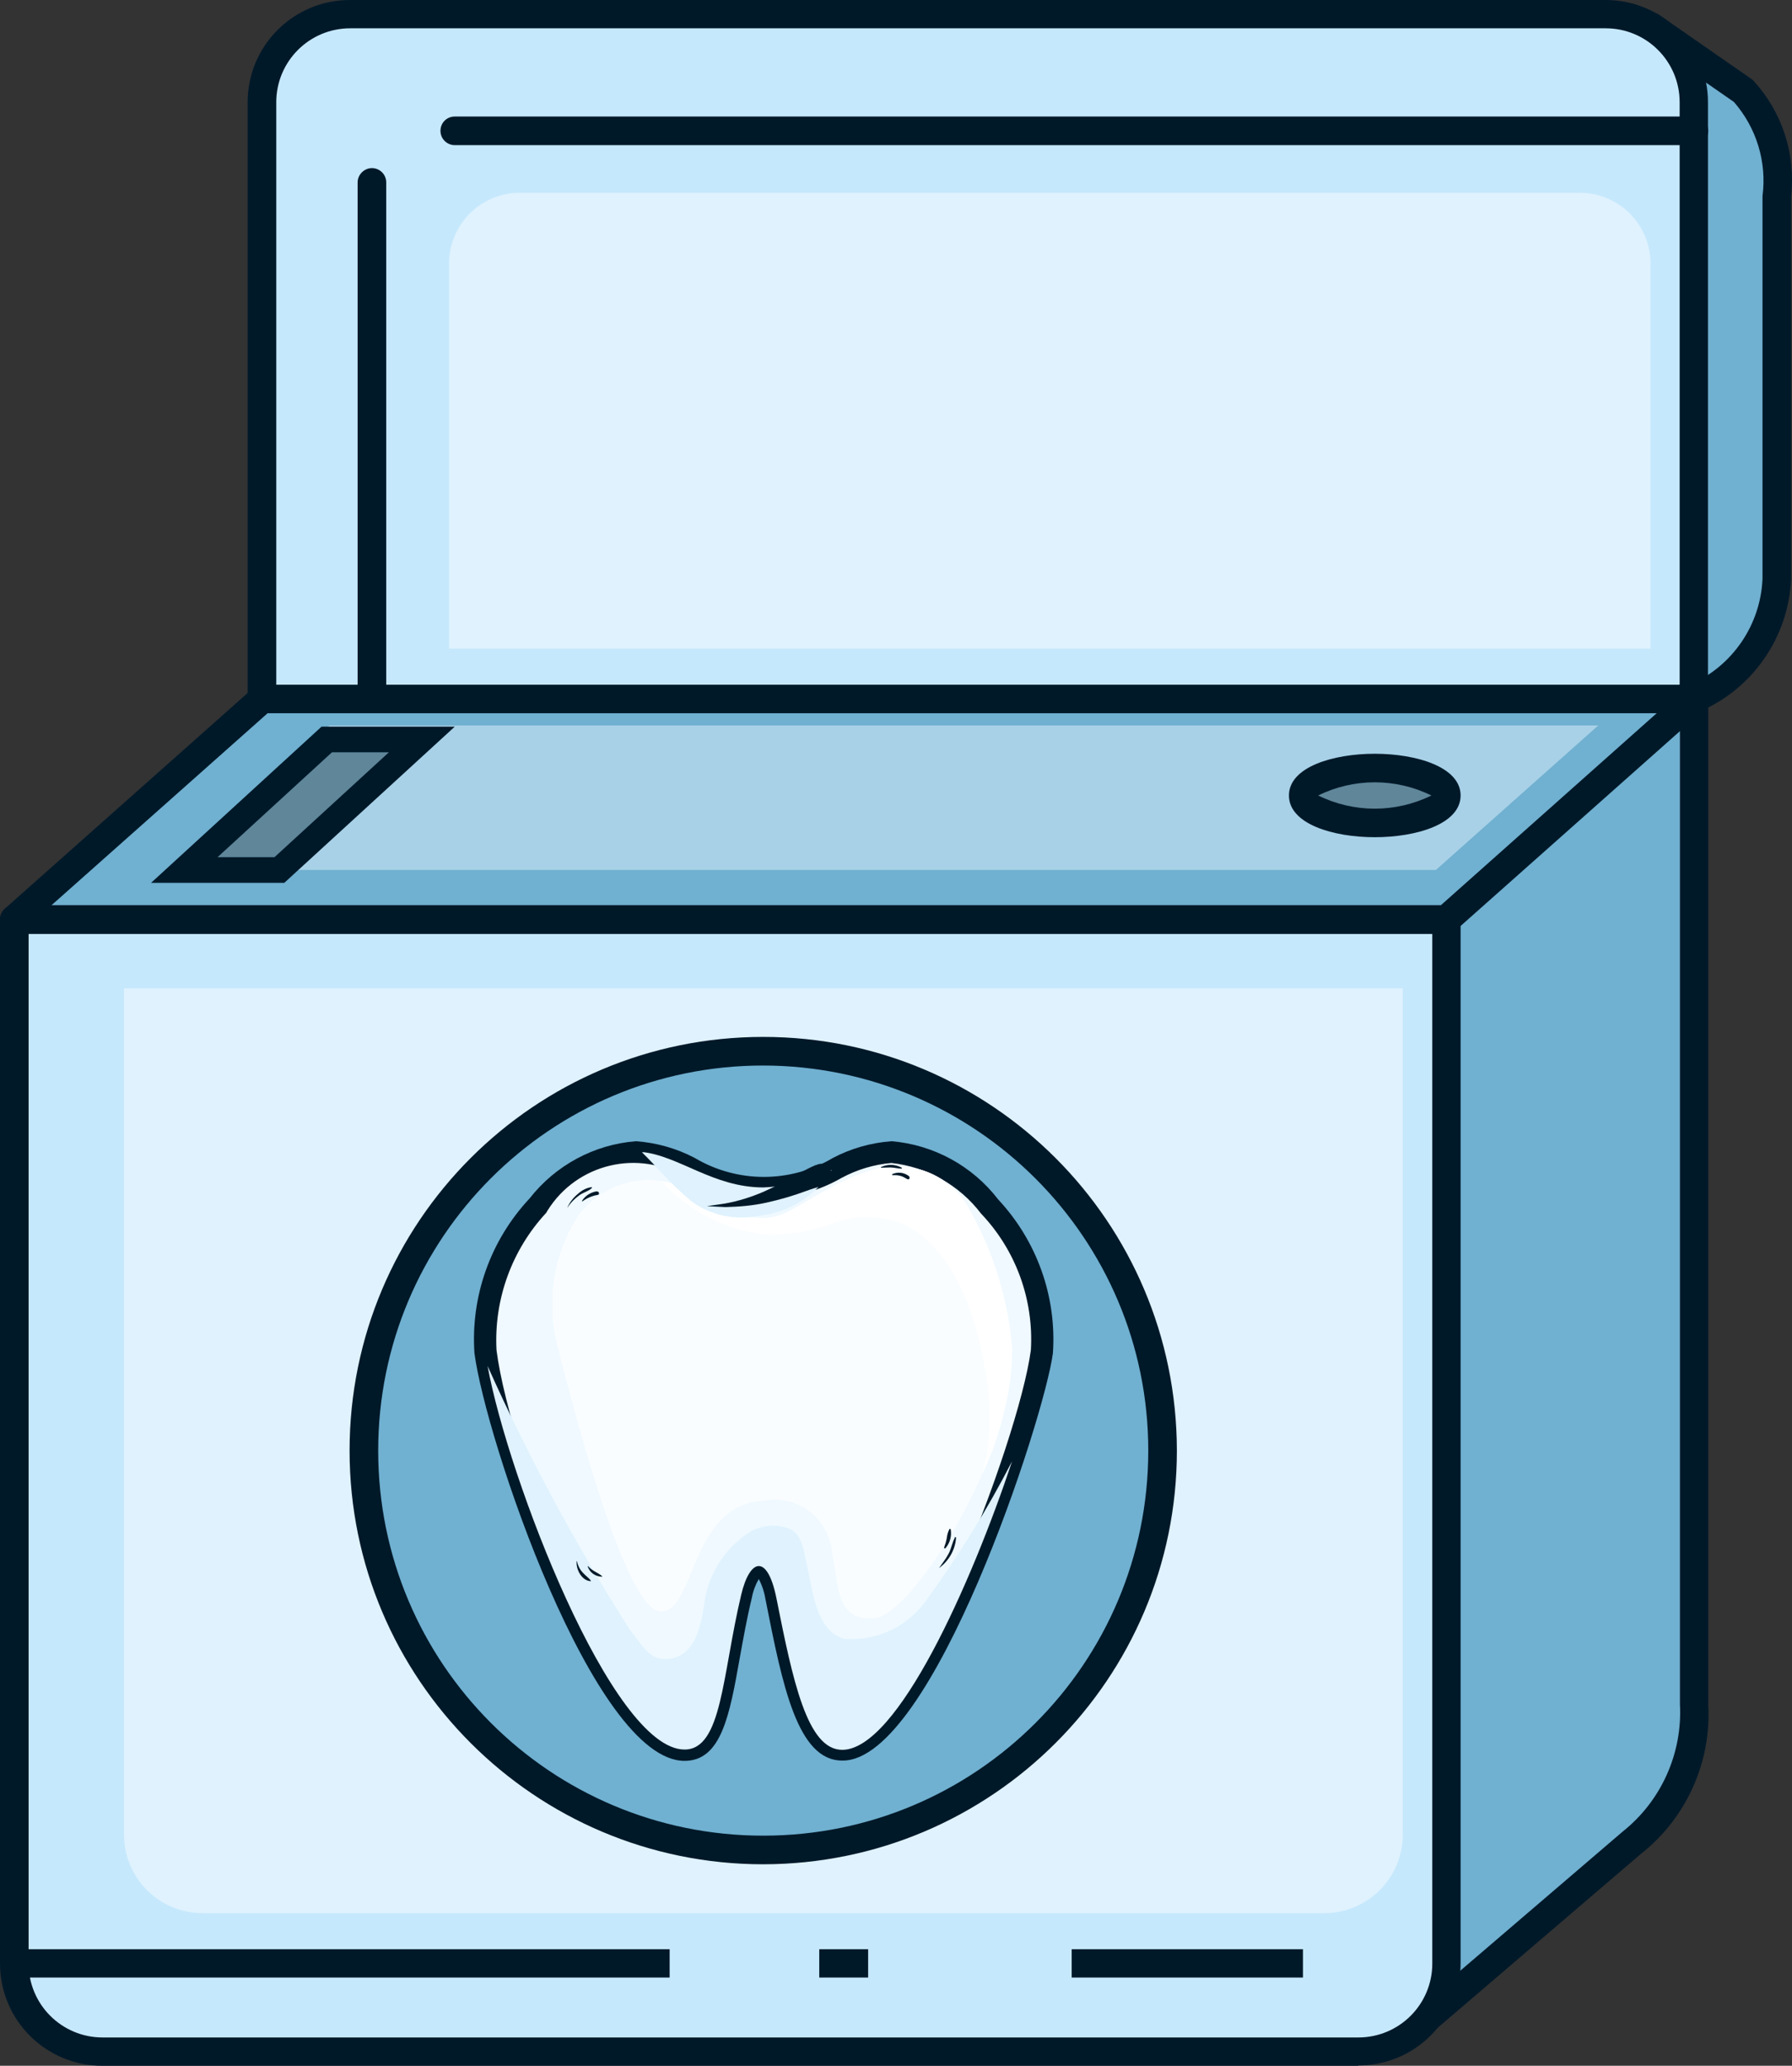 <?xml version="1.0" encoding="UTF-8"?><svg id="Layer_2" xmlns="http://www.w3.org/2000/svg" xmlns:xlink="http://www.w3.org/1999/xlink" viewBox="0 0 60.13 69.31"><rect x="0" y="0" width="60.13" height="69.31" fill="#333333" stroke="none"/><defs><style>.cls-1{clip-path:url(#clippath-2);}.cls-1,.cls-2,.cls-3,.cls-4,.cls-5,.cls-6,.cls-7{fill:none;}.cls-8{fill:#fff;}.cls-2{opacity:.7;}.cls-9{fill:#c6e8fc;}.cls-10{fill:#70b0d0;}.cls-11{fill:#dff2fe;}.cls-12{fill:#eff9ff;}.cls-3{clip-path:url(#clippath-3);}.cls-4{opacity:.5;}.cls-13{fill:#001929;}.cls-6{clip-path:url(#clippath);}.cls-7{clip-path:url(#clippath-1);}.cls-14{fill:#5f8699;}</style><clipPath id="clippath"><rect class="cls-5" x="5.61" y="24.34" width="48.02" height="4.85"/></clipPath><clipPath id="clippath-1"><rect class="cls-5" x="18.54" y="39.13" width="15.41" height="15.17"/></clipPath><clipPath id="clippath-2"><rect class="cls-5" x="21.53" y="38.66" width="6.38" height="2.19"/></clipPath><clipPath id="clippath-3"><rect class="cls-5" x="16.36" y="45.84" width="17.6" height="12.87"/></clipPath></defs><g id="Layer_1-2"><path id="Path_18754" class="cls-10" d="m56.85,23.43c1.6-.7,2.68-2.25,2.77-4V6.58c.16-1.28-.26-2.57-1.12-3.53l-3.11-2.16S17.11,3.9,17.11,5.53v17.9h39.74Z"/><path id="Path_18755" class="cls-13" d="m56.85,23.9H17.11c-.26,0-.48-.21-.48-.48h0V5.53c0-.68,0-1.45,19.57-3.41,9.46-.95,19.05-1.7,19.15-1.71.11-.01.22.02.31.08l3.11,2.16s.05.04.07.06c.96,1.05,1.42,2.46,1.26,3.87v12.85c-.09,1.95-1.28,3.67-3.06,4.44-.06.02-.12.04-.19.04m-39.26-.95h39.15c1.4-.63,2.33-1.99,2.4-3.53V6.58c.15-1.14-.2-2.29-.96-3.16l-2.94-2.04c-13.71,1.08-35.63,3.18-37.66,4.33v17.25Z"/><path id="Path_18756" class="cls-9" d="m56.85,28.6V3.44c0-1.63-1.32-2.96-2.96-2.96H11.75c-1.63,0-2.96,1.32-2.96,2.96h0v25.17h48.05Z"/><path id="Path_18757" class="cls-13" d="m56.84,29.08H8.79c-.26,0-.48-.21-.48-.48h0V3.43c0-1.9,1.54-3.43,3.43-3.43h42.14c1.9,0,3.43,1.54,3.43,3.43v25.17c0,.26-.21.48-.48.48h0m-47.57-.96h47.1V3.43c0-1.37-1.11-2.48-2.48-2.48H11.75c-1.37,0-2.48,1.11-2.48,2.48v24.69Z"/><path id="Path_18758" class="cls-11" d="m55.38,21.76v-13.04c-.07-1.31-1.18-2.31-2.48-2.25H17.55c-1.31-.06-2.41.95-2.48,2.25v13.04h40.32Z"/><path id="Path_18759" class="cls-10" d="m8.79,23.46v40.32c0,1.63,38.27,4.64,38.27,4.64l7.69-6.58c1.41-1.12,2.19-2.85,2.09-4.65V23.46H8.79Z"/><path id="Path_18760" class="cls-13" d="m47.07,68.9h-.04c-.1,0-9.68-.76-19.15-1.71-19.57-1.96-19.57-2.73-19.57-3.41V23.46c0-.26.21-.48.48-.48h48.05c.26,0,.48.21.48.48h0v33.73c.11,1.94-.74,3.82-2.27,5.02l-7.68,6.57c-.09.07-.2.11-.31.11m-37.79-5.29c2.02,1.15,23.92,3.24,37.63,4.32l7.54-6.46c1.3-1.03,2.02-2.63,1.93-4.29V23.94H9.27v39.67Z"/><path id="Path_18761" class="cls-9" d="m.48,30.85v35.02c0,1.63,1.32,2.96,2.96,2.96h42.14c1.63,0,2.96-1.32,2.96-2.96h0V30.85H.48Z"/><path id="Path_18762" class="cls-13" d="m45.57,69.31H3.43c-1.9,0-3.43-1.54-3.43-3.43V30.85c0-.26.21-.48.48-.48h48.05c.26,0,.48.21.48.48h0v35.02c0,1.9-1.54,3.43-3.43,3.43M.96,31.33v34.55c0,1.37,1.11,2.48,2.48,2.48h42.14c1.37,0,2.48-1.11,2.48-2.48V31.33H.96Z"/><path id="Path_18763" class="cls-11" d="m4.16,33.16v28.39c0,1.46,1.18,2.64,2.64,2.64h37.63c1.46,0,2.64-1.18,2.64-2.64v-28.39H4.16Z"/><rect id="Rectangle_5583" class="cls-13" x=".48" y="65.4" width="21.99" height=".95"/><rect id="Rectangle_5584" class="cls-13" x="27.49" y="65.4" width="1.64" height=".95"/><rect id="Rectangle_5585" class="cls-13" x="35.96" y="65.4" width="7.76" height=".95"/><path id="Path_18764" class="cls-10" d="m48.53,30.85H.48l8.32-7.39h48.05l-8.32,7.39Z"/><path id="Path_18765" class="cls-13" d="m48.53,31.33H.48C.21,31.33,0,31.11,0,30.85c0-.14.06-.27.16-.36l8.32-7.39c.09-.08.2-.12.32-.12h48.05c.26,0,.48.21.48.48,0,.14-.06.27-.16.36l-8.32,7.39c-.09.08-.2.12-.32.12m-46.8-.96h46.62l7.24-6.44H8.98l-7.25,6.44Z"/><g id="Group_10108" class="cls-4"><g id="Group_10107"><g class="cls-6"><g id="Group_10106"><path id="Path_18766" class="cls-11" d="m48.18,29.19l5.45-4.85H11.06l-5.45,4.85h42.57Z"/></g></g></g></g><path id="Path_18767" class="cls-14" d="m48.53,26.69c0,.51-1.08.93-2.4.93s-2.4-.41-2.4-.93,1.08-.92,2.4-.92,2.4.41,2.4.92"/><path id="Path_18768" class="cls-13" d="m46.13,28.09c-1.39,0-2.88-.44-2.88-1.4s1.49-1.4,2.88-1.4,2.88.44,2.88,1.4-1.49,1.4-2.88,1.4m-1.9-1.4c1.2.59,2.6.59,3.8,0-1.2-.59-2.6-.59-3.8,0"/><path id="Path_18769" class="cls-14" d="m9.38,29.19h-3.19l4.78-4.38h3.19l-4.78,4.38Z"/><path id="Path_18770" class="cls-13" d="m9.54,29.62h-4.47l5.72-5.24h4.47l-5.72,5.24Zm-2.24-.86h1.91l3.84-3.52h-1.91l-3.84,3.52Z"/><path id="Path_18772" class="cls-13" d="m56.85,4.87H15.26c-.26,0-.48-.21-.48-.48s.21-.48.48-.48h41.58c.26,0,.48.21.48.48s-.21.48-.48.48"/><path id="Path_18773" class="cls-13" d="m12.48,23.91c-.26,0-.48-.21-.48-.48V6.12c0-.26.22-.48.48-.48.26,0,.48.21.48.48v17.31c0,.26-.21.48-.48.48"/><path id="Path_18774" class="cls-10" d="m39.01,48.68c0,7.4-6,13.4-13.4,13.4-7.4,0-13.4-6-13.4-13.4s6-13.4,13.4-13.4h0c7.4,0,13.4,6,13.4,13.4"/><path id="Path_18775" class="cls-13" d="m25.61,62.55c-7.66,0-13.88-6.21-13.88-13.88s6.21-13.88,13.88-13.88c7.66,0,13.87,6.21,13.88,13.88,0,7.66-6.22,13.87-13.88,13.88m0-26.8c-7.14,0-12.92,5.78-12.92,12.92s5.78,12.92,12.92,12.92c7.14,0,12.92-5.78,12.92-12.92,0-7.13-5.79-12.91-12.92-12.92"/><path id="Path_18776" class="cls-12" d="m29.9,38.65c-1.32,0-2.51,1.2-4.28,1.2s-2.97-1.2-4.29-1.2c-2.6,0-5.43,3.72-5.04,6.7.43,3.32,4.13,13.35,6.68,13.35,1.26,0,1.26-2.51,1.9-5.19.29-1.23.88-1.38,1.18.1.55,2.76,1.03,5.1,2.21,5.1,2.55,0,6.33-10.68,6.68-13.35.39-2.98-2.51-6.7-5.05-6.7"/><path id="Path_18777" class="cls-13" d="m28.26,59.07c-1.5,0-2-2.5-2.57-5.39-.04-.24-.11-.48-.23-.7-.11.19-.19.4-.23.62-.17.7-.29,1.38-.41,2.04-.34,1.92-.62,3.44-1.85,3.44-3.05,0-6.68-10.82-7.05-13.68-.13-1.91.54-3.79,1.85-5.19.87-1.11,2.16-1.81,3.57-1.92.69.05,1.36.24,1.97.56,1.43.85,3.21.85,4.64,0,.61-.32,1.28-.51,1.97-.56,1.41.12,2.71.83,3.57,1.95,1.3,1.39,1.97,3.26,1.84,5.16-.29,2.2-4.04,13.67-7.05,13.67m-2.8-6.9h.01c.67.01.87,1.03.93,1.36.45,2.25.96,4.8,1.85,4.8,2.1,0,5.91-9.94,6.32-13.03.1-1.69-.5-3.35-1.67-4.58-.73-.96-1.82-1.57-3.01-1.7-.58.05-1.15.22-1.67.5-1.62.93-3.61.93-5.23,0-1.58-.98-3.66-.48-4.64,1.1-.01.02-.03.05-.04.07-1.16,1.25-1.76,2.91-1.67,4.61.47,3.68,4.2,13.03,6.32,13.03.62,0,.85-1.31,1.12-2.83.11-.64.24-1.35.42-2.08.25-1.03.65-1.25.95-1.25"/><g id="Group_10111" class="cls-2"><g id="Group_10110"><g class="cls-7"><g id="Group_10109"><path id="Path_18778" class="cls-8" d="m22.13,54.07c1.21.1.98-3.57,3.49-3.72,1.06-.2,2.07.49,2.27,1.55.01.07.02.13.03.2.23,1.18.14,2.28,1.41,2.2s4.73-5.54,4.63-9c-.13-1.67-.63-3.3-1.46-4.76-.5-.91-1.47-1.45-2.5-1.4-1.28.05-2.42.9-3.5,1.48-1.46.79-2.53-.53-3.84-.89-1.19-.38-2.49.04-3.24,1.03-.89,1.36-1.13,3.05-.66,4.6.27,1.09,2.15,8.6,3.37,8.7"/></g></g></g></g><path id="Path_18779" class="cls-8" d="m25.52,41.4c.82.05,1.63-.07,2.4-.35.79-.3,1.67-.29,2.45.04,1.57.82,2.32,2.86,2.62,4.5.22.98.27,2,.16,3-.05.3-.11.6-.2.89.63-1.31.97-2.73,1.02-4.18-.13-1.67-.63-3.3-1.46-4.76-.5-.91-1.47-1.45-2.5-1.4-1.28.05-2.42.9-3.5,1.48-1.46.79-2.53-.53-3.84-.89-.15-.04-.3-.07-.45-.09.86.96,2.04,1.58,3.32,1.76"/><g id="Group_10114"><g id="Group_10113"><g class="cls-1"><g id="Group_10112"><path id="Path_18780" class="cls-11" d="m23.14,40.26c.66.51,1.51.7,2.33.53,1.01-.11,1.91-.67,2.44-1.54-.72.36-1.5.56-2.3.59-1.68,0-2.84-1.07-4.08-1.19.54.53,1.02,1.12,1.61,1.6"/></g></g></g></g><g id="Group_10117"><g id="Group_10116"><g class="cls-3"><g id="Group_10115"><path id="Path_18781" class="cls-11" d="m31.12,53.64c-.62.92-1.68,1.43-2.78,1.35-.98-.26-1.07-1.65-1.26-2.45-.09-.38-.15-1.05-.56-1.23-.43-.18-.91-.15-1.32.07-.81.5-1.37,1.32-1.54,2.26-.13.83-.28,2.01-1.35,2.03-.56.01-.85-.61-1.18-.99-1.8-2.83-3.4-5.79-4.77-8.85.68,3.72,4.17,12.87,6.61,12.87,1.26,0,1.26-2.5,1.9-5.19.29-1.23.88-1.38,1.18.1.55,2.76,1.03,5.1,2.21,5.1,1.85,0,4.33-5.57,5.7-9.68-.83,1.61-1.78,3.15-2.84,4.61"/></g></g></g></g><path id="Path_18782" class="cls-13" d="m27.62,39.79c-.19.04-.38.1-.57.17-.43.16-.88.29-1.33.39-.45.1-.91.14-1.38.15l-.62-.03.61-.09c.44-.08.86-.21,1.28-.39.41-.18.8-.39,1.19-.61.19-.11.38-.21.57-.29h.02c.19-.1.41-.01.49.17.09.19,0,.41-.18.49,0,0-.02,0-.03.01-.02,0-.04.01-.06.02"/><path id="Path_18783" class="cls-13" d="m19.86,39.83c-.17.02-.33.1-.46.22-.15.12-.28.28-.36.46,0,0,0,.01,0,.01,0,0,0,0,0,0,.1-.16.24-.3.39-.41.13-.1.32-.14.43-.25,0,0,0-.02,0-.03,0,0,0,0-.01,0"/><path id="Path_18784" class="cls-13" d="m20.03,39.97c-.2.03-.39.14-.5.32,0,.01,0,.02.01.02.15-.11.33-.19.52-.22.07-.01.04-.13-.03-.11"/><path id="Path_18785" class="cls-13" d="m19.83,53.04c-.07-.1-.18-.17-.26-.26-.11-.11-.18-.25-.21-.4,0,0-.01,0-.01,0-.03.27.17.66.47.67.01,0,.01-.01,0-.02"/><path id="Path_18786" class="cls-13" d="m20.21,52.89c-.14-.13-.35-.18-.47-.34,0,0-.02,0-.02,0,.06.21.26.35.48.35,0,0,.01,0,.01-.01,0,0,0,0,0,0"/><path id="Path_18787" class="cls-13" d="m32.04,51.59c-.09.17-.12.37-.21.54s-.21.32-.32.48c0,0,0,0,0,0,.33-.24.54-.61.57-1.01,0-.03-.04-.04-.05-.01"/><path id="Path_18788" class="cls-13" d="m31.89,51.3s-.02-.01-.03,0c0,0,0,0,0,0-.05.09-.08.2-.09.3-.02.11-.05.21-.09.32-.01.03.03.04.05.02.15-.18.21-.41.17-.63"/><path id="Path_18789" class="cls-13" d="m30.26,39.18c-.22-.12-.48-.13-.7-.02,0,0,0,.02,0,.02.1,0,.21-.01.31-.01.13,0,.25.04.38.04.02,0,.02-.02,0-.03"/><path id="Path_18790" class="cls-13" d="m30.51,39.47c-.16-.13-.37-.16-.56-.08-.02,0-.02.04,0,.04.14-.01.28.01.4.08.04.02.15.11.17.02,0-.02,0-.04-.01-.06"/></g></svg>